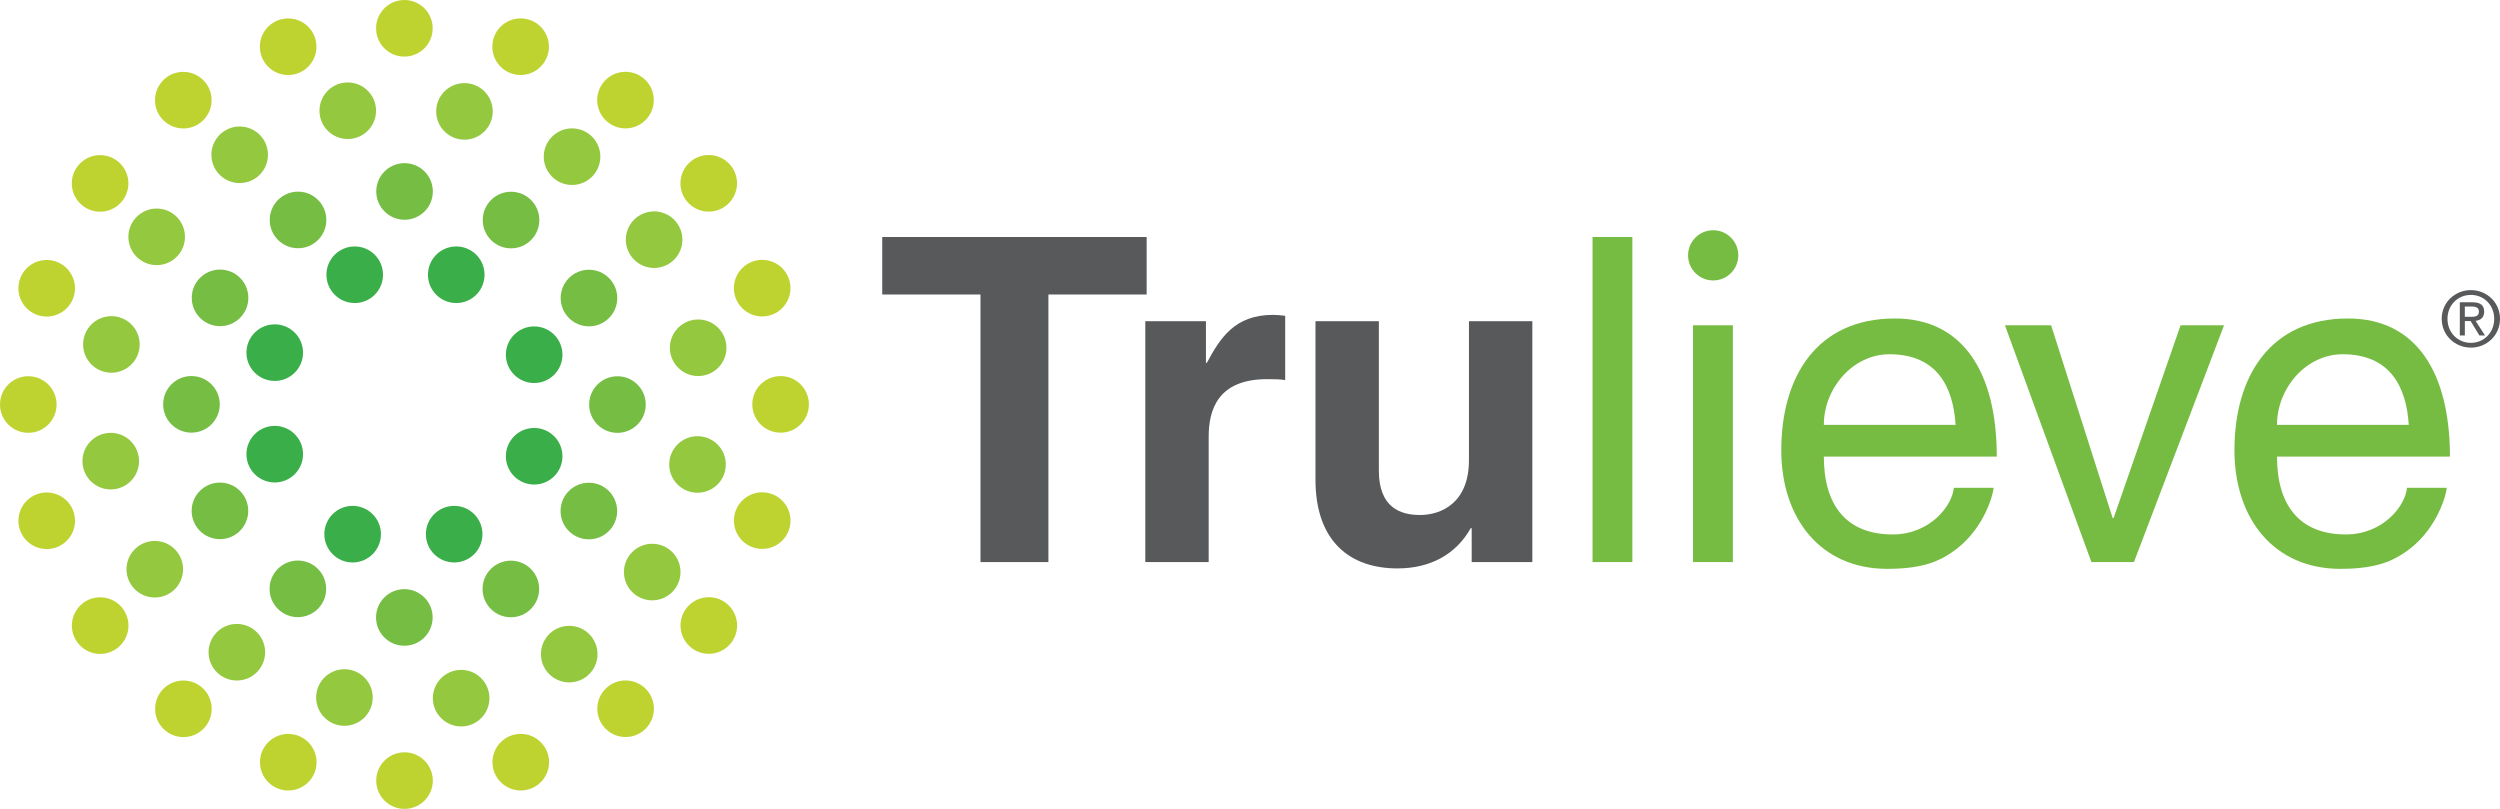<?xml version="1.0" encoding="UTF-8"?>
<svg id="Art" xmlns="http://www.w3.org/2000/svg" version="1.1" viewBox="0 0 219.805 71.12">
  <!-- Generator: Adobe Illustrator 29.3.1, SVG Export Plug-In . SVG Version: 2.1.0 Build 151)  -->
  <defs>
    <style>
      .st0 {
        fill: #76bc43;
      }

      .st1 {
        fill: #3aae49;
      }

      .st2 {
        fill: #58595b;
      }

      .st3 {
        fill: #75bd43;
      }

      .st4 {
        fill: #bed330;
      }

      .st5 {
        fill: #94c83f;
      }
    </style>
  </defs>
  <path class="st2" d="M92.178,49.418h-5.971v-23.525h-8.638v-5.055h23.247v5.055h-8.638v23.525Z"/>
  <path class="st2" d="M100.695,28.241h5.334v3.662h.08c1.154-2.15,2.428-4.219,5.812-4.219.358,0,.716.04,1.075.08v5.652c-.478-.08-1.075-.08-1.592-.08-4.339,0-5.135,2.707-5.135,5.056v11.026h-5.573v-21.177Z"/>
  <path class="st2" d="M134.727,49.418h-5.334v-2.985h-.08c-1.274,2.269-3.503,3.543-6.449,3.543-4.18,0-7.205-2.388-7.205-7.802v-13.932h5.573v13.136c0,3.264,1.911,3.901,3.622,3.901,1.831,0,4.299-1.035,4.299-4.817v-12.221h5.573v21.177Z"/>
  <path class="st0" d="M143.522,49.418h-3.503v-28.58h3.503v28.58Z"/>
  <path class="st0" d="M152.358,49.418h-3.503v-20.818h3.503v20.818Z"/>
  <path class="st0" d="M175.284,42.89c-.119.995-1.075,3.94-3.702,5.692-.956.636-2.309,1.433-5.653,1.433-5.851,0-9.315-4.419-9.315-10.429,0-6.449,3.105-11.584,9.992-11.584,6.011,0,8.956,4.777,8.956,12.141h-15.206c0,4.339,2.03,6.846,6.051,6.846,3.304,0,5.254-2.548,5.374-4.1h3.503ZM171.94,37.356c-.199-3.224-1.553-6.209-5.812-6.209-3.225,0-5.772,2.985-5.772,6.209h11.584Z"/>
  <path class="st0" d="M191.722,28.599h3.821l-7.921,20.818h-3.742l-7.603-20.818h4.06l5.414,16.957h.079l5.891-16.957Z"/>
  <path class="st0" d="M215.126,42.89c-.119.995-1.075,3.94-3.702,5.692-.956.636-2.309,1.433-5.653,1.433-5.851,0-9.315-4.419-9.315-10.429,0-6.449,3.105-11.584,9.992-11.584,6.011,0,8.956,4.777,8.956,12.141h-15.206c0,4.339,2.03,6.846,6.051,6.846,3.304,0,5.254-2.548,5.374-4.1h3.503ZM211.783,37.356c-.199-3.224-1.553-6.209-5.812-6.209-3.225,0-5.772,2.985-5.772,6.209h11.584Z"/>
  <circle class="st0" cx="150.627" cy="22.45" r="2.208"/>
  <g>
    <circle class="st4" cx="35.554" cy="2.488" r="2.488"/>
    <circle class="st4" cx="25.335" cy="4.108" r="2.488"/>
    <circle class="st4" cx="16.116" cy="8.807" r="2.488"/>
    <circle class="st4" cx="8.801" cy="16.125" r="2.488"/>
    <circle class="st4" cx="4.105" cy="25.346" r="2.488"/>
    <circle class="st4" cx="2.488" cy="35.566" r="2.488"/>
    <circle class="st4" cx="4.108" cy="45.786" r="2.488"/>
    <circle class="st4" cx="8.807" cy="55.004" r="2.488"/>
    <circle class="st4" cx="16.125" cy="62.32" r="2.488"/>
    <circle class="st4" cx="25.346" cy="67.015" r="2.488"/>
    <circle class="st4" cx="35.566" cy="68.632" r="2.488"/>
    <circle class="st4" cx="45.786" cy="67.012" r="2.488"/>
    <circle class="st4" cx="55.004" cy="62.313" r="2.488"/>
    <circle class="st4" cx="62.32" cy="54.995" r="2.488"/>
    <circle class="st4" cx="67.015" cy="45.774" r="2.488"/>
    <circle class="st4" cx="68.632" cy="35.554" r="2.488"/>
    <circle class="st4" cx="67.012" cy="25.335" r="2.488"/>
    <circle class="st4" cx="62.313" cy="16.116" r="2.488"/>
    <circle class="st4" cx="54.995" cy="8.801" r="2.488"/>
    <circle class="st4" cx="45.774" cy="4.105" r="2.488"/>
    <circle class="st3" cx="35.569" cy="16.833" r="2.488"/>
    <circle class="st3" cx="26.204" cy="19.338" r="2.488"/>
    <circle class="st3" cx="19.347" cy="26.189" r="2.488"/>
    <circle class="st3" cx="16.833" cy="35.551" r="2.488"/>
    <circle class="st3" cx="19.338" cy="44.916" r="2.488"/>
    <circle class="st3" cx="26.189" cy="51.773" r="2.488"/>
    <circle class="st3" cx="35.551" cy="54.287" r="2.488"/>
    <circle class="st3" cx="44.916" cy="51.783" r="2.488"/>
    <circle class="st3" cx="51.773" cy="44.931" r="2.488"/>
    <circle class="st3" cx="54.287" cy="35.569" r="2.488"/>
    <circle class="st3" cx="51.783" cy="26.204" r="2.488"/>
    <circle class="st3" cx="44.931" cy="19.347" r="2.488"/>
    <circle class="st5" cx="21.073" cy="13.609" r="2.487"/>
    <circle class="st5" cx="13.775" cy="20.824" r="2.487"/>
    <circle class="st5" cx="9.794" cy="30.283" r="2.487"/>
    <circle class="st5" cx="9.736" cy="40.545" r="2.487"/>
    <circle class="st5" cx="13.609" cy="50.047" r="2.487"/>
    <circle class="st5" cx="20.824" cy="57.345" r="2.487"/>
    <circle class="st5" cx="30.283" cy="61.326" r="2.487"/>
    <circle class="st5" cx="40.545" cy="61.384" r="2.487"/>
    <circle class="st5" cx="50.047" cy="57.511" r="2.487"/>
    <circle class="st5" cx="57.345" cy="50.296" r="2.487"/>
    <circle class="st5" cx="61.326" cy="40.837" r="2.487"/>
    <circle class="st5" cx="61.384" cy="30.576" r="2.487"/>
    <circle class="st5" cx="57.511" cy="21.073" r="2.487"/>
    <circle class="st5" cx="50.296" cy="13.775" r="2.487"/>
    <circle class="st5" cx="40.837" cy="9.794" r="2.487"/>
    <circle class="st5" cx="30.576" cy="9.736" r="2.487"/>
    <circle class="st1" cx="31.188" cy="24.156" r="2.488"/>
    <circle class="st1" cx="40.115" cy="24.156" r="2.488"/>
    <circle class="st1" cx="24.156" cy="39.932" r="2.488"/>
    <circle class="st1" cx="24.156" cy="31.005" r="2.488"/>
    <circle class="st1" cx="39.932" cy="46.965" r="2.488"/>
    <circle class="st1" cx="31.005" cy="46.965" r="2.488"/>
    <circle class="st1" cx="46.965" cy="31.188" r="2.488"/>
    <circle class="st1" cx="46.965" cy="40.115" r="2.488"/>
  </g>
  <path class="st2" d="M214.68,28.028c0-1.452,1.178-2.522,2.57-2.522,1.378,0,2.556,1.071,2.556,2.522,0,1.466-1.178,2.536-2.556,2.536-1.392,0-2.57-1.071-2.57-2.536ZM217.249,30.143c1.144,0,2.047-.896,2.047-2.114,0-1.198-.903-2.101-2.047-2.101-1.158,0-2.061.903-2.061,2.101,0,1.218.903,2.114,2.061,2.114ZM216.714,29.494h-.442v-2.917h1.111c.69,0,1.031.254,1.031.83,0,.522-.328.749-.756.803l.83,1.285h-.495l-.77-1.265h-.509v1.265ZM217.242,27.854c.375,0,.709-.027.709-.475,0-.362-.328-.428-.636-.428h-.602v.903h.528Z"/>
</svg>